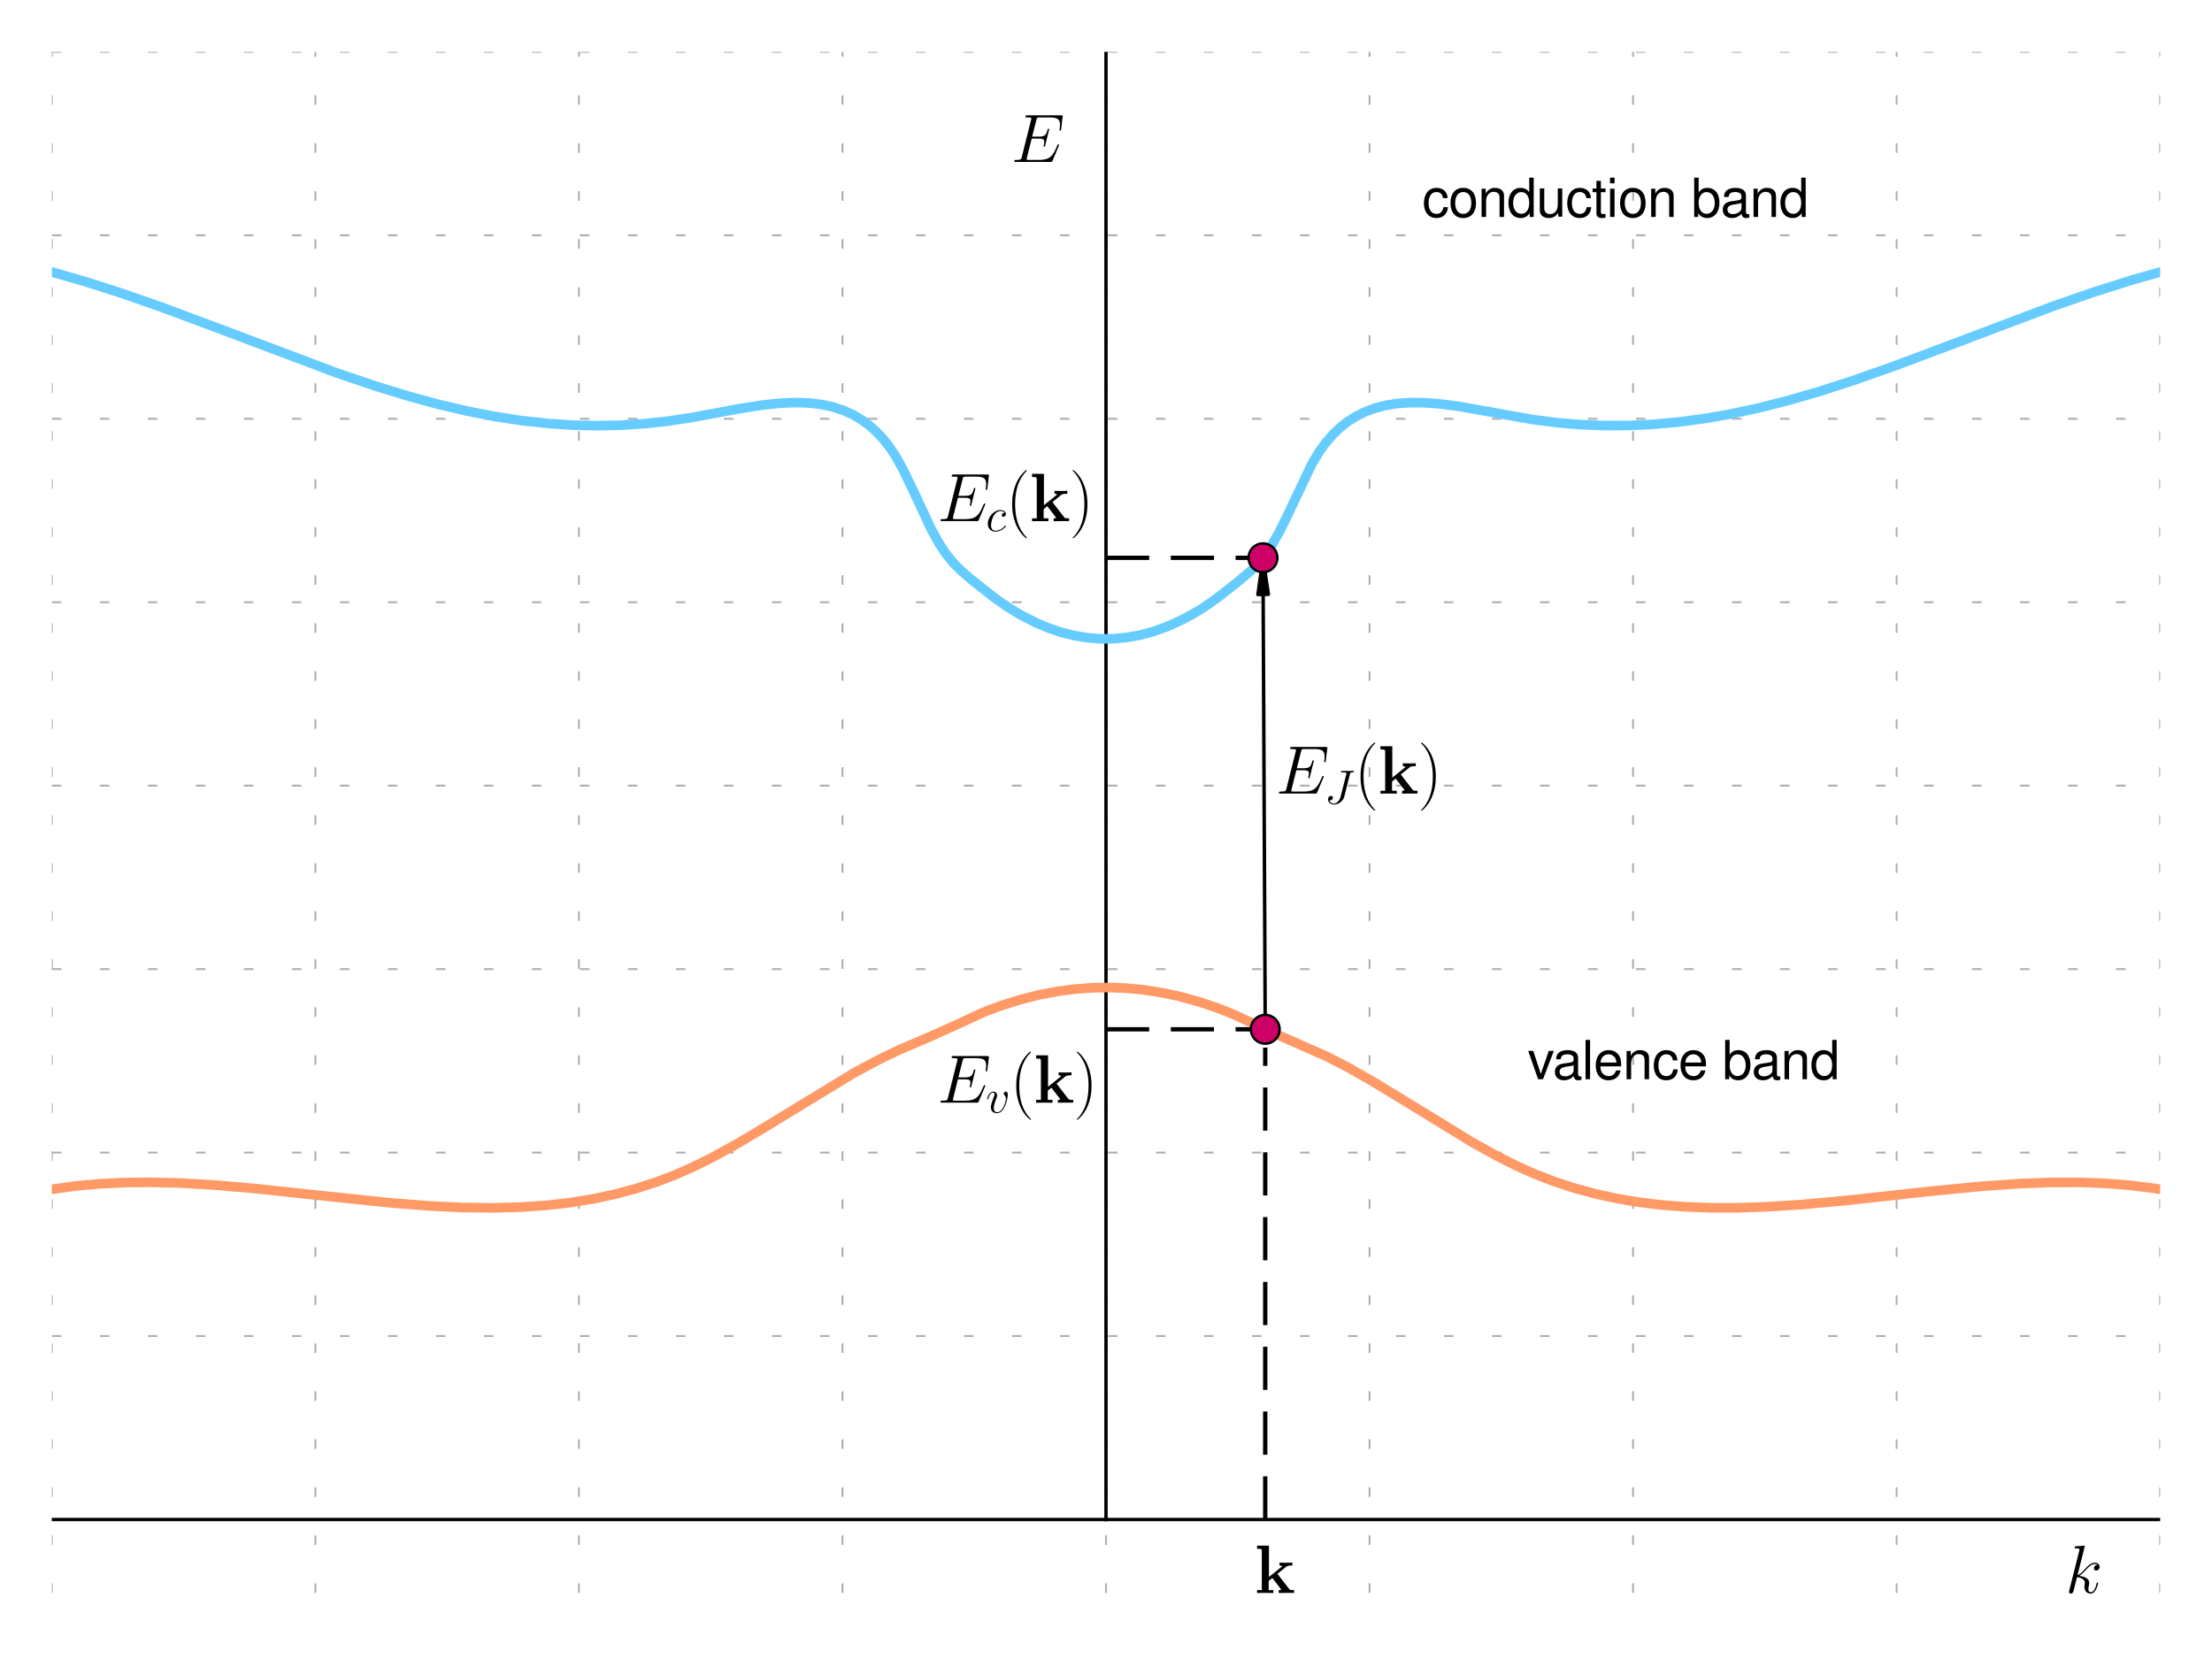 <?xml version="1.0" encoding="utf-8" standalone="no"?>
<!DOCTYPE svg PUBLIC "-//W3C//DTD SVG 1.1//EN"
  "http://www.w3.org/Graphics/SVG/1.1/DTD/svg11.dtd">
<svg xmlns:xlink="http://www.w3.org/1999/xlink" width="460.8pt" height="345.6pt" viewBox="0 0 460.8 345.6" xmlns="http://www.w3.org/2000/svg" version="1.1">
 <defs>
  <style type="text/css">*{stroke-linejoin: round; stroke-linecap: butt}</style>
 </defs>
 <g id="figure_1">
  <g id="patch_1">
   <path d="M 0 345.6 
L 460.8 345.6 
L 460.8 0 
L 0 0 
z
" style="fill: #ffffff"/>
  </g>
  <g id="axes_1">
   <g id="patch_2">
    <path d="M 10.8 331.829 
L 450 331.829 
L 450 10.8 
L 10.8 10.8 
z
" style="fill: #ffffff"/>
   </g>
   <g id="patch_3">
    <path d="M 263.101 116.202 
L 264.236 123.829 
L 263.149 123.845 
L 263.581 214.416 
L 263.559 214.416 
L 263.127 123.845 
L 262.04 123.861 
z
" clip-path="url(#p955e277a02)" style="stroke: #000000; stroke-width: 0.7; stroke-linejoin: miter"/>
   </g>
   <g id="matplotlib.axis_1">
    <g id="xtick_1">
     <g id="line2d_1">
      <path d="M 10.8 331.829 
L 10.8 10.8 
" clip-path="url(#p955e277a02)" style="fill: none; stroke-dasharray: 2,8; stroke-dashoffset: 0; stroke: #b0b0b0; stroke-width: 0.4"/>
     </g>
    </g>
    <g id="xtick_2">
     <g id="line2d_2">
      <path d="M 65.7 331.829 
L 65.7 10.8 
" clip-path="url(#p955e277a02)" style="fill: none; stroke-dasharray: 2,8; stroke-dashoffset: 0; stroke: #b0b0b0; stroke-width: 0.4"/>
     </g>
    </g>
    <g id="xtick_3">
     <g id="line2d_3">
      <path d="M 120.6 331.829 
L 120.6 10.8 
" clip-path="url(#p955e277a02)" style="fill: none; stroke-dasharray: 2,8; stroke-dashoffset: 0; stroke: #b0b0b0; stroke-width: 0.4"/>
     </g>
    </g>
    <g id="xtick_4">
     <g id="line2d_4">
      <path d="M 175.5 331.829 
L 175.5 10.8 
" clip-path="url(#p955e277a02)" style="fill: none; stroke-dasharray: 2,8; stroke-dashoffset: 0; stroke: #b0b0b0; stroke-width: 0.4"/>
     </g>
    </g>
    <g id="xtick_5">
     <g id="line2d_5">
      <path d="M 230.4 331.829 
L 230.4 10.8 
" clip-path="url(#p955e277a02)" style="fill: none; stroke-dasharray: 2,8; stroke-dashoffset: 0; stroke: #b0b0b0; stroke-width: 0.4"/>
     </g>
    </g>
    <g id="xtick_6">
     <g id="line2d_6">
      <path d="M 285.3 331.829 
L 285.3 10.8 
" clip-path="url(#p955e277a02)" style="fill: none; stroke-dasharray: 2,8; stroke-dashoffset: 0; stroke: #b0b0b0; stroke-width: 0.4"/>
     </g>
    </g>
    <g id="xtick_7">
     <g id="line2d_7">
      <path d="M 340.2 331.829 
L 340.2 10.8 
" clip-path="url(#p955e277a02)" style="fill: none; stroke-dasharray: 2,8; stroke-dashoffset: 0; stroke: #b0b0b0; stroke-width: 0.4"/>
     </g>
    </g>
    <g id="xtick_8">
     <g id="line2d_8">
      <path d="M 395.1 331.829 
L 395.1 10.8 
" clip-path="url(#p955e277a02)" style="fill: none; stroke-dasharray: 2,8; stroke-dashoffset: 0; stroke: #b0b0b0; stroke-width: 0.4"/>
     </g>
    </g>
    <g id="xtick_9">
     <g id="line2d_9">
      <path d="M 450 331.829 
L 450 10.8 
" clip-path="url(#p955e277a02)" style="fill: none; stroke-dasharray: 2,8; stroke-dashoffset: 0; stroke: #b0b0b0; stroke-width: 0.4"/>
     </g>
    </g>
   </g>
   <g id="matplotlib.axis_2">
    <g id="ytick_1">
     <g id="line2d_10">
      <path d="M 10.8 316.542 
L 450 316.542 
" clip-path="url(#p955e277a02)" style="fill: none; stroke-dasharray: 2,8; stroke-dashoffset: 0; stroke: #b0b0b0; stroke-width: 0.4"/>
     </g>
    </g>
    <g id="ytick_2">
     <g id="line2d_11">
      <path d="M 10.8 278.324 
L 450 278.324 
" clip-path="url(#p955e277a02)" style="fill: none; stroke-dasharray: 2,8; stroke-dashoffset: 0; stroke: #b0b0b0; stroke-width: 0.4"/>
     </g>
    </g>
    <g id="ytick_3">
     <g id="line2d_12">
      <path d="M 10.8 240.107 
L 450 240.107 
" clip-path="url(#p955e277a02)" style="fill: none; stroke-dasharray: 2,8; stroke-dashoffset: 0; stroke: #b0b0b0; stroke-width: 0.4"/>
     </g>
    </g>
    <g id="ytick_4">
     <g id="line2d_13">
      <path d="M 10.8 201.889 
L 450 201.889 
" clip-path="url(#p955e277a02)" style="fill: none; stroke-dasharray: 2,8; stroke-dashoffset: 0; stroke: #b0b0b0; stroke-width: 0.4"/>
     </g>
    </g>
    <g id="ytick_5">
     <g id="line2d_14">
      <path d="M 10.8 163.671 
L 450 163.671 
" clip-path="url(#p955e277a02)" style="fill: none; stroke-dasharray: 2,8; stroke-dashoffset: 0; stroke: #b0b0b0; stroke-width: 0.4"/>
     </g>
    </g>
    <g id="ytick_6">
     <g id="line2d_15">
      <path d="M 10.8 125.453 
L 450 125.453 
" clip-path="url(#p955e277a02)" style="fill: none; stroke-dasharray: 2,8; stroke-dashoffset: 0; stroke: #b0b0b0; stroke-width: 0.4"/>
     </g>
    </g>
    <g id="ytick_7">
     <g id="line2d_16">
      <path d="M 10.8 87.236 
L 450 87.236 
" clip-path="url(#p955e277a02)" style="fill: none; stroke-dasharray: 2,8; stroke-dashoffset: 0; stroke: #b0b0b0; stroke-width: 0.4"/>
     </g>
    </g>
    <g id="ytick_8">
     <g id="line2d_17">
      <path d="M 10.8 49.018 
L 450 49.018 
" clip-path="url(#p955e277a02)" style="fill: none; stroke-dasharray: 2,8; stroke-dashoffset: 0; stroke: #b0b0b0; stroke-width: 0.4"/>
     </g>
    </g>
    <g id="ytick_9">
     <g id="line2d_18">
      <path d="M 10.8 10.8 
L 450 10.8 
" clip-path="url(#p955e277a02)" style="fill: none; stroke-dasharray: 2,8; stroke-dashoffset: 0; stroke: #b0b0b0; stroke-width: 0.4"/>
     </g>
    </g>
   </g>
   <g id="line2d_19">
    <path d="M 10.8 316.542 
L 450 316.542 
" clip-path="url(#p955e277a02)" style="fill: none; stroke: #000000; stroke-width: 0.7; stroke-linecap: square"/>
   </g>
   <g id="line2d_20">
    <path d="M 230.4 316.542 
L 230.4 -1 
" clip-path="url(#p955e277a02)" style="fill: none; stroke: #000000; stroke-width: 0.7; stroke-linecap: square"/>
   </g>
   <g id="line2d_21">
    <path d="M 230.4 214.416 
L 263.57 214.416 
" clip-path="url(#p955e277a02)" style="fill: none; stroke-dasharray: 9,4.5; stroke-dashoffset: 0; stroke: #000000; stroke-width: 0.9"/>
   </g>
   <g id="line2d_22">
    <path d="M 10.8 247.75 
L 15.623 247.078 
L 20.472 246.625 
L 25.788 246.355 
L 31.576 246.295 
L 37.838 246.461 
L 45.024 246.888 
L 53.589 247.637 
L 66.702 249.048 
L 81.631 250.603 
L 89.756 251.231 
L 96.507 251.547 
L 102.787 251.623 
L 108.594 251.462 
L 113.931 251.086 
L 118.801 250.525 
L 123.647 249.734 
L 128.029 248.798 
L 132.388 247.638 
L 136.721 246.239 
L 140.598 244.762 
L 144.452 243.067 
L 148.708 240.945 
L 153.79 238.135 
L 160.116 234.348 
L 177.855 223.543 
L 182.977 220.787 
L 187.278 218.724 
L 193.772 215.94 
L 198.521 213.809 
L 204.984 210.822 
L 208.473 209.521 
L 212.422 208.275 
L 216.392 207.265 
L 220.381 206.506 
L 223.938 206.041 
L 227.502 205.777 
L 231.069 205.714 
L 234.635 205.853 
L 238.197 206.192 
L 242.194 206.813 
L 245.734 207.574 
L 249.697 208.666 
L 253.639 209.985 
L 257.115 211.372 
L 261.419 213.397 
L 266.162 215.569 
L 276.536 220.143 
L 280.816 222.363 
L 285.917 225.259 
L 292.679 229.369 
L 306.588 237.891 
L 311.667 240.721 
L 315.921 242.866 
L 319.772 244.585 
L 323.647 246.086 
L 327.977 247.51 
L 332.334 248.692 
L 336.714 249.65 
L 341.116 250.399 
L 345.982 251 
L 350.87 251.39 
L 356.224 251.599 
L 362.047 251.601 
L 368.341 251.383 
L 375.555 250.91 
L 384.595 250.078 
L 401.789 248.199 
L 412.624 247.139 
L 420.72 246.57 
L 427.437 246.319 
L 433.234 246.312 
L 438.559 246.511 
L 443.857 246.934 
L 448.687 247.544 
L 450 247.75 
L 450 247.75 
" clip-path="url(#p955e277a02)" style="fill: none; stroke: #ff9966; stroke-width: 2; stroke-linecap: square"/>
   </g>
   <g id="line2d_23">
    <defs>
     <path id="m28063c0864" d="M 0 3 
C 0.796 3 1.559 2.684 2.121 2.121 
C 2.684 1.559 3 0.796 3 0 
C 3 -0.796 2.684 -1.559 2.121 -2.121 
C 1.559 -2.684 0.796 -3 0 -3 
C -0.796 -3 -1.559 -2.684 -2.121 -2.121 
C -2.684 -1.559 -3 -0.796 -3 0 
C -3 0.796 -2.684 1.559 -2.121 2.121 
C -1.559 2.684 -0.796 3 0 3 
z
" style="stroke: #000000; stroke-width: 0.5"/>
    </defs>
    <g clip-path="url(#p955e277a02)">
     <use xlink:href="#m28063c0864" x="263.57" y="214.416" style="fill: #cc0066; stroke: #000000; stroke-width: 0.5"/>
    </g>
   </g>
   <g id="line2d_24">
    <path d="M 230.4 116.202 
L 263.101 116.202 
" clip-path="url(#p955e277a02)" style="fill: none; stroke-dasharray: 9,4.5; stroke-dashoffset: 0; stroke: #000000; stroke-width: 0.9"/>
   </g>
   <g id="line2d_25">
    <path d="M 10.8 56.661 
L 17.764 58.664 
L 25.07 60.999 
L 33.61 63.974 
L 44.232 67.929 
L 69.95 77.611 
L 78.231 80.424 
L 85.246 82.575 
L 91.43 84.255 
L 97.223 85.616 
L 103.075 86.759 
L 108.538 87.599 
L 114.07 88.212 
L 119.206 88.557 
L 124.412 88.678 
L 129.21 88.581 
L 134.076 88.275 
L 139.014 87.749 
L 144.028 86.991 
L 153.678 85.198 
L 158.719 84.393 
L 162.685 83.976 
L 166.08 83.854 
L 168.92 83.978 
L 171.228 84.272 
L 173.475 84.764 
L 175.654 85.475 
L 177.758 86.427 
L 179.382 87.378 
L 180.951 88.51 
L 182.46 89.832 
L 183.906 91.358 
L 185.285 93.098 
L 186.594 95.064 
L 188.135 97.828 
L 190.183 102.092 
L 194.003 110.259 
L 195.6 113.151 
L 196.973 115.246 
L 198.451 117.092 
L 200.022 118.709 
L 202.072 120.507 
L 207.083 124.459 
L 210.047 126.543 
L 212.64 128.106 
L 215.713 129.677 
L 218.379 130.806 
L 221.071 131.718 
L 223.786 132.404 
L 226.516 132.858 
L 229.257 133.076 
L 232 133.056 
L 234.739 132.798 
L 237.468 132.305 
L 240.179 131.581 
L 242.867 130.632 
L 245.528 129.469 
L 248.16 128.106 
L 250.753 126.543 
L 253.297 124.773 
L 257.475 121.517 
L 260.374 119.084 
L 261.964 117.515 
L 263.467 115.732 
L 264.865 113.695 
L 266.487 110.857 
L 268.302 107.169 
L 273.271 96.686 
L 274.852 94.052 
L 276.196 92.2 
L 277.609 90.569 
L 279.087 89.146 
L 280.626 87.921 
L 282.223 86.881 
L 284.295 85.826 
L 286.445 85.021 
L 288.666 84.444 
L 290.95 84.074 
L 293.765 83.87 
L 296.65 83.892 
L 300.088 84.153 
L 304.089 84.686 
L 310.171 85.764 
L 319.289 87.399 
L 324.265 88.04 
L 329.166 88.455 
L 333.997 88.655 
L 339.237 88.64 
L 344.404 88.395 
L 349.505 87.935 
L 355.001 87.206 
L 360.434 86.26 
L 366.258 85.013 
L 372.469 83.441 
L 379.068 81.528 
L 386.06 79.269 
L 394.328 76.36 
L 405.635 72.119 
L 427.636 63.814 
L 436.183 60.848 
L 443.958 58.386 
L 450 56.661 
L 450 56.661 
" clip-path="url(#p955e277a02)" style="fill: none; stroke: #66ccff; stroke-width: 2; stroke-linecap: square"/>
   </g>
   <g id="line2d_26">
    <g clip-path="url(#p955e277a02)">
     <use xlink:href="#m28063c0864" x="263.101" y="116.202" style="fill: #cc0066; stroke: #000000; stroke-width: 0.5"/>
    </g>
   </g>
   <g id="line2d_27">
    <path d="M 263.57 316.542 
L 263.57 218.238 
" clip-path="url(#p955e277a02)" style="fill: none; stroke-dasharray: 9,4.5; stroke-dashoffset: 0; stroke: #000000; stroke-width: 0.9"/>
   </g>
   <g id="patch_4">
    <path d="M 10.8 331.829 
L 10.8 10.8 
" style="fill: none"/>
   </g>
   <g id="patch_5">
    <path d="M 450 331.829 
L 450 10.8 
" style="fill: none"/>
   </g>
   <g id="patch_6">
    <path d="M 10.8 331.829 
L 450 331.829 
" style="fill: none"/>
   </g>
   <g id="patch_7">
    <path d="M 10.8 10.8 
L 450 10.8 
" style="fill: none"/>
   </g>
   <g id="text_1">
    <!-- $E_v(\mathbf k)$ -->
    <g transform="translate(195.264 229.703) scale(0.14 -0.14)">
     <defs>
      <path id="CMMI12-45" d="M 4448 1489 
C 4454 1508 4474 1554 4474 1579 
C 4474 1611 4448 1643 4410 1643 
C 4384 1643 4371 1637 4352 1617 
C 4339 1611 4339 1598 4282 1469 
C 3904 570 3629 185 2605 185 
L 1670 185 
C 1581 185 1568 185 1530 192 
C 1459 198 1453 211 1453 262 
C 1453 307 1466 345 1478 403 
L 1920 2176 
L 2554 2176 
C 3053 2176 3091 2066 3091 1874 
C 3091 1810 3091 1752 3046 1560 
C 3034 1534 3027 1508 3027 1489 
C 3027 1444 3059 1425 3098 1425 
C 3155 1425 3162 1469 3187 1559 
L 3552 3042 
C 3552 3073 3526 3105 3488 3105 
C 3430 3105 3424 3080 3398 2990 
C 3270 2501 3142 2361 2573 2361 
L 1965 2361 
L 2362 3930 
C 2419 4154 2432 4154 2694 4154 
L 3610 4154 
C 4397 4154 4557 3943 4557 3458 
C 4557 3451 4557 3273 4531 3062 
C 4525 3036 4518 2998 4518 2985 
C 4518 2934 4550 2915 4589 2915 
C 4634 2915 4659 2941 4672 3055 
L 4806 4174 
C 4806 4195 4819 4263 4819 4277 
C 4819 4352 4762 4352 4646 4352 
L 1523 4352 
C 1402 4352 1338 4352 1338 4229 
C 1338 4154 1382 4154 1491 4154 
C 1888 4154 1888 4114 1888 4052 
C 1888 4020 1882 3994 1862 3924 
L 998 473 
C 941 249 928 185 480 185 
C 358 185 294 185 294 70 
C 294 0 333 0 461 0 
L 3674 0 
C 3814 0 3821 6 3866 110 
L 4448 1489 
z
" transform="scale(0.016)"/>
      <path id="CMMI12-76" d="M 2925 2389 
C 2925 2791 2720 2816 2669 2816 
C 2515 2816 2374 2663 2374 2535 
C 2374 2459 2419 2414 2445 2389 
C 2509 2331 2675 2159 2675 1827 
C 2675 1558 2291 64 1523 64 
C 1133 64 1056 390 1056 626 
C 1056 945 1203 1392 1376 1852 
C 1478 2114 1504 2178 1504 2305 
C 1504 2574 1312 2816 998 2816 
C 410 2816 173 1890 173 1839 
C 173 1814 198 1782 243 1782 
C 301 1782 307 1807 333 1897 
C 486 2446 736 2689 979 2689 
C 1037 2689 1146 2689 1146 2478 
C 1146 2312 1075 2127 979 1884 
C 672 1067 672 869 672 715 
C 672 575 691 313 890 134 
C 1120 -64 1440 -64 1498 -64 
C 2560 -64 2925 2024 2925 2389 
z
" transform="scale(0.016)"/>
      <path id="CMR17-28" d="M 1958 -1561 
C 1958 -1555 1958 -1542 1939 -1523 
C 1645 -1224 858 -407 858 1581 
C 858 3569 1632 4379 1946 4697 
C 1946 4704 1958 4717 1958 4736 
C 1958 4755 1939 4768 1914 4768 
C 1843 4768 1299 4296 986 3594 
C 666 2887 576 2199 576 1588 
C 576 1128 621 351 1005 -471 
C 1312 -1135 1837 -1600 1914 -1600 
C 1946 -1600 1958 -1587 1958 -1561 
z
" transform="scale(0.016)"/>
      <path id="CMBX12-6b" d="M 2125 1780 
L 2931 2434 
C 3008 2498 3078 2556 3520 2556 
L 3520 2829 
C 3354 2816 3226 2816 2989 2816 
C 2822 2816 2464 2816 2317 2829 
L 2317 2556 
C 2394 2556 2547 2537 2547 2485 
C 2547 2459 2509 2434 2496 2421 
L 1331 1485 
L 1331 4416 
L 224 4416 
L 224 4117 
C 621 4117 666 4117 666 3865 
L 666 260 
L 224 260 
L 224 -13 
C 371 0 813 0 986 0 
C 1158 0 1600 0 1747 -13 
L 1747 260 
L 1306 260 
L 1306 1119 
C 1408 1197 1504 1279 1645 1395 
L 2419 395 
C 2464 344 2464 331 2464 325 
C 2464 260 2336 260 2246 260 
L 2246 -13 
C 2400 0 2822 0 2995 0 
C 3322 0 3411 0 3680 0 
L 3680 260 
C 3578 260 3450 260 3379 267 
C 3290 286 3264 305 3194 395 
L 2125 1780 
z
" transform="scale(0.016)"/>
      <path id="CMR17-29" d="M 1683 1581 
C 1683 2040 1638 2817 1254 3639 
C 947 4303 422 4768 346 4768 
C 326 4768 301 4761 301 4729 
C 301 4717 307 4710 314 4697 
C 621 4378 1402 3568 1402 1584 
C 1402 -407 627 -1217 314 -1537 
C 307 -1549 301 -1556 301 -1568 
C 301 -1600 326 -1600 346 -1600 
C 416 -1600 960 -1128 1274 -426 
C 1594 281 1683 969 1683 1581 
z
" transform="scale(0.016)"/>
     </defs>
     <use xlink:href="#CMMI12-45" transform="scale(0.996)"/>
     <use xlink:href="#CMMI12-76" transform="translate(72.211 -14.944) scale(0.697)"/>
     <use xlink:href="#CMR17-28" transform="translate(108.224 0) scale(0.996)"/>
     <use xlink:href="#CMBX12-6b" transform="translate(143.505 0) scale(0.996)"/>
     <use xlink:href="#CMR17-29" transform="translate(202.658 0) scale(0.996)"/>
    </g>
   </g>
   <g id="text_2">
    <!-- $E_c(\mathbf k)$ -->
    <g transform="translate(195.264 108.558) scale(0.14 -0.14)">
     <defs>
      <path id="CMMI12-63" d="M 2502 2431 
C 2381 2431 2323 2431 2234 2355 
C 2195 2323 2125 2227 2125 2125 
C 2125 1997 2221 1920 2342 1920 
C 2496 1920 2669 2044 2669 2292 
C 2669 2588 2374 2816 1933 2816 
C 1094 2816 256 1903 256 996 
C 256 441 602 -64 1254 -64 
C 2125 -64 2675 622 2675 706 
C 2675 744 2637 776 2611 776 
C 2592 776 2586 770 2528 713 
C 2118 162 1510 64 1267 64 
C 826 64 685 446 685 764 
C 685 988 794 1605 1024 2039 
C 1190 2338 1536 2682 1939 2682 
C 2022 2682 2374 2682 2502 2431 
z
" transform="scale(0.016)"/>
     </defs>
     <use xlink:href="#CMMI12-45" transform="scale(0.996)"/>
     <use xlink:href="#CMMI12-63" transform="translate(72.211 -14.944) scale(0.697)"/>
     <use xlink:href="#CMR17-28" transform="translate(102.097 0) scale(0.996)"/>
     <use xlink:href="#CMBX12-6b" transform="translate(137.378 0) scale(0.996)"/>
     <use xlink:href="#CMR17-29" transform="translate(196.531 0) scale(0.996)"/>
    </g>
   </g>
   <g id="text_3">
    <!-- $k$ -->
    <g transform="translate(430.236 331.829) scale(0.14 -0.14)">
     <defs>
      <path id="CMMI12-6b" d="M 1798 4257 
C 1805 4283 1818 4321 1818 4352 
C 1818 4416 1754 4416 1741 4416 
C 1734 4416 1504 4393 1389 4377 
C 1280 4377 1184 4358 1069 4358 
C 915 4345 870 4339 870 4224 
C 870 4160 934 4160 998 4160 
C 1325 4160 1325 4103 1325 4040 
C 1325 4015 1325 4002 1293 3888 
L 378 248 
C 352 152 352 140 352 101 
C 352 -38 461 -64 525 -64 
C 704 -64 742 77 794 275 
L 1094 1469 
C 1555 1418 1830 1226 1830 920 
C 1830 881 1830 856 1811 760 
C 1786 664 1786 588 1786 556 
C 1786 185 2029 -64 2355 -64 
C 2650 -64 2803 204 2854 294 
C 2989 530 3072 888 3072 913 
C 3072 945 3046 971 3008 971 
C 2950 971 2944 945 2918 843 
C 2829 511 2694 64 2368 64 
C 2240 64 2157 128 2157 370 
C 2157 492 2182 632 2208 728 
C 2234 843 2234 849 2234 926 
C 2234 1303 1894 1514 1306 1590 
C 1536 1731 1766 1980 1856 2076 
C 2221 2484 2470 2689 2765 2689 
C 2912 2689 2950 2650 2995 2612 
C 2758 2586 2669 2420 2669 2293 
C 2669 2139 2790 2088 2880 2088 
C 3053 2088 3206 2235 3206 2440 
C 3206 2625 3059 2816 2771 2816 
C 2419 2816 2131 2567 1677 2056 
C 1613 1980 1376 1737 1139 1648 
L 1798 4257 
z
" transform="scale(0.016)"/>
     </defs>
     <use xlink:href="#CMMI12-6b" transform="scale(0.996)"/>
    </g>
   </g>
   <g id="text_4">
    <!-- $E$ -->
    <g transform="translate(210.636 33.731) scale(0.14 -0.14)">
     <use xlink:href="#CMMI12-45" transform="scale(0.996)"/>
    </g>
   </g>
   <g id="text_5">
    <!-- $\text{conduction band}$ -->
    <g transform="translate(296.28 45.196) scale(0.11 -0.11)">
     <defs>
      <path id="NimbusSanL-Regu-63" d="M 3014 2236 
C 2989 2562 2918 2773 2790 2958 
C 2560 3271 2157 3456 1690 3456 
C 787 3456 198 2742 198 1632 
C 198 554 774 -128 1683 -128 
C 2483 -128 2989 350 3053 1167 
L 2515 1167 
C 2426 632 2150 365 1696 365 
C 1107 365 755 843 755 1632 
C 755 2466 1101 2962 1683 2962 
C 2131 2962 2413 2701 2477 2236 
L 3014 2236 
z
" transform="scale(0.016)"/>
      <path id="NimbusSanL-Regu-6f" d="M 1741 3456 
C 800 3456 230 2786 230 1663 
C 230 541 794 -128 1747 -128 
C 2688 -128 3264 541 3264 1638 
C 3264 2792 2707 3456 1741 3456 
z
M 1747 2962 
C 2349 2962 2707 2472 2707 1645 
C 2707 861 2336 365 1747 365 
C 1152 365 787 855 787 1663 
C 787 2466 1152 2962 1747 2962 
z
" transform="scale(0.016)"/>
      <path id="NimbusSanL-Regu-6e" d="M 448 3359 
L 448 0 
L 986 0 
L 986 1853 
C 986 2539 1344 2988 1894 2988 
C 2317 2988 2586 2731 2586 2327 
L 2586 0 
L 3117 0 
L 3117 2539 
C 3117 3097 2701 3456 2054 3456 
C 1555 3456 1235 3263 941 2796 
L 941 3359 
L 448 3359 
z
" transform="scale(0.016)"/>
      <path id="NimbusSanL-Regu-64" d="M 3168 4672 
L 2637 4672 
L 2637 2937 
C 2413 3276 2054 3456 1606 3456 
C 736 3456 166 2761 166 1695 
C 166 566 723 -128 1626 -128 
C 2086 -128 2406 45 2694 461 
L 2694 -2 
L 3168 -2 
L 3168 4672 
z
M 1696 2956 
C 2272 2956 2637 2447 2637 1651 
C 2637 881 2266 372 1702 372 
C 1114 372 723 887 723 1664 
C 723 2440 1114 2956 1696 2956 
z
" transform="scale(0.016)"/>
      <path id="NimbusSanL-Regu-75" d="M 3085 33 
L 3085 3392 
L 2554 3392 
L 2554 1479 
C 2554 790 2195 340 1638 340 
C 1216 340 947 597 947 1003 
L 947 3392 
L 416 3392 
L 416 792 
C 416 232 832 -128 1485 -128 
C 1978 -128 2291 45 2605 488 
L 2605 33 
L 3085 33 
z
" transform="scale(0.016)"/>
      <path id="NimbusSanL-Regu-74" d="M 1626 3380 
L 1075 3380 
L 1075 4288 
L 544 4288 
L 544 3380 
L 90 3380 
L 90 2944 
L 544 2944 
L 544 404 
C 544 64 774 -128 1190 -128 
C 1318 -128 1446 -116 1626 -83 
L 1626 366 
C 1555 346 1472 340 1370 340 
C 1139 340 1075 404 1075 641 
L 1075 2944 
L 1626 2944 
L 1626 3380 
z
" transform="scale(0.016)"/>
      <path id="NimbusSanL-Regu-69" d="M 960 3359 
L 429 3359 
L 429 0 
L 960 0 
L 960 3359 
z
M 960 4672 
L 422 4672 
L 422 3999 
L 960 3999 
L 960 4672 
z
" transform="scale(0.016)"/>
      <path id="NimbusSanL-Regu-62" d="M 346 4672 
L 346 -2 
L 826 -2 
L 826 448 
C 1082 57 1421 -128 1888 -128 
C 2771 -128 3347 592 3347 1702 
C 3347 2786 2797 3456 1914 3456 
C 1453 3456 1126 3282 877 2905 
L 877 4672 
L 346 4672 
z
M 1811 2956 
C 2406 2956 2790 2440 2790 1645 
C 2790 887 2394 372 1811 372 
C 1248 372 877 881 877 1664 
C 877 2447 1248 2956 1811 2956 
z
" transform="scale(0.016)"/>
      <path id="NimbusSanL-Regu-61" d="M 3424 333 
C 3366 320 3341 320 3309 320 
C 3123 320 3021 415 3021 581 
L 3021 2545 
C 3021 3137 2586 3456 1760 3456 
C 1274 3456 870 3316 646 3066 
C 493 2893 429 2702 416 2370 
L 954 2370 
C 998 2777 1242 2962 1741 2962 
C 2221 2962 2490 2783 2490 2465 
L 2490 2325 
C 2490 2101 2355 2006 1933 1955 
C 1178 1860 1062 1834 858 1751 
C 467 1592 269 1292 269 859 
C 269 254 691 -128 1370 -128 
C 1792 -128 2131 19 2509 365 
C 2547 25 2714 -128 3059 -128 
C 3168 -128 3251 -116 3424 -70 
L 3424 333 
z
M 2490 1072 
C 2490 893 2438 785 2278 639 
C 2061 441 1798 340 1485 340 
C 1069 340 826 537 826 874 
C 826 1225 1062 1403 1632 1486 
C 2195 1562 2310 1588 2490 1670 
L 2490 1072 
z
" transform="scale(0.016)"/>
     </defs>
     <use xlink:href="#NimbusSanL-Regu-63" transform="scale(0.996)"/>
     <use xlink:href="#NimbusSanL-Regu-6f" transform="translate(49.813 0) scale(0.996)"/>
     <use xlink:href="#NimbusSanL-Regu-6e" transform="translate(105.205 0) scale(0.996)"/>
     <use xlink:href="#NimbusSanL-Regu-64" transform="translate(160.597 0) scale(0.996)"/>
     <use xlink:href="#NimbusSanL-Regu-75" transform="translate(215.988 0) scale(0.996)"/>
     <use xlink:href="#NimbusSanL-Regu-63" transform="translate(271.38 0) scale(0.996)"/>
     <use xlink:href="#NimbusSanL-Regu-74" transform="translate(321.193 0) scale(0.996)"/>
     <use xlink:href="#NimbusSanL-Regu-69" transform="translate(348.888 0) scale(0.996)"/>
     <use xlink:href="#NimbusSanL-Regu-6f" transform="translate(371.005 0) scale(0.996)"/>
     <use xlink:href="#NimbusSanL-Regu-6e" transform="translate(426.397 0) scale(0.996)"/>
     <use xlink:href="#NimbusSanL-Regu-62" transform="translate(509.484 0) scale(0.996)"/>
     <use xlink:href="#NimbusSanL-Regu-61" transform="translate(564.875 0) scale(0.996)"/>
     <use xlink:href="#NimbusSanL-Regu-6e" transform="translate(620.267 0) scale(0.996)"/>
     <use xlink:href="#NimbusSanL-Regu-64" transform="translate(675.659 0) scale(0.996)"/>
    </g>
   </g>
   <g id="text_6">
    <!-- $\text{valence band}$ -->
    <g transform="translate(318.24 224.819) scale(0.11 -0.11)">
     <defs>
      <path id="NimbusSanL-Regu-76" d="M 1824 0 
L 3110 3360 
L 2509 3360 
L 1562 635 
L 666 3360 
L 64 3360 
L 1242 0 
L 1824 0 
z
" transform="scale(0.016)"/>
      <path id="NimbusSanL-Regu-6c" d="M 973 4672 
L 435 4672 
L 435 -2 
L 973 -2 
L 973 4672 
z
" transform="scale(0.016)"/>
      <path id="NimbusSanL-Regu-65" d="M 3283 1529 
C 3283 2034 3245 2338 3149 2584 
C 2931 3127 2419 3456 1792 3456 
C 858 3456 256 2742 256 1645 
C 256 547 838 -128 1779 -128 
C 2547 -128 3078 310 3213 1044 
L 2675 1044 
C 2528 598 2227 365 1798 365 
C 1459 365 1171 520 992 805 
C 864 998 819 1193 813 1529 
L 3283 1529 
z
M 826 1984 
C 870 2577 1248 2962 1786 2962 
C 2310 2962 2714 2530 2714 1984 
C 2714 1984 2714 1984 2707 1984 
L 826 1984 
z
" transform="scale(0.016)"/>
     </defs>
     <use xlink:href="#NimbusSanL-Regu-76" transform="scale(0.996)"/>
     <use xlink:href="#NimbusSanL-Regu-61" transform="translate(47.323 0) scale(0.996)"/>
     <use xlink:href="#NimbusSanL-Regu-6c" transform="translate(102.714 0) scale(0.996)"/>
     <use xlink:href="#NimbusSanL-Regu-65" transform="translate(124.831 0) scale(0.996)"/>
     <use xlink:href="#NimbusSanL-Regu-6e" transform="translate(180.223 0) scale(0.996)"/>
     <use xlink:href="#NimbusSanL-Regu-63" transform="translate(235.614 0) scale(0.996)"/>
     <use xlink:href="#NimbusSanL-Regu-65" transform="translate(285.428 0) scale(0.996)"/>
     <use xlink:href="#NimbusSanL-Regu-62" transform="translate(368.514 0) scale(0.996)"/>
     <use xlink:href="#NimbusSanL-Regu-61" transform="translate(423.906 0) scale(0.996)"/>
     <use xlink:href="#NimbusSanL-Regu-6e" transform="translate(479.298 0) scale(0.996)"/>
     <use xlink:href="#NimbusSanL-Regu-64" transform="translate(534.689 0) scale(0.996)"/>
    </g>
   </g>
   <g id="text_7">
    <!-- $\mathbf k$ -->
    <g transform="translate(261.374 331.829) scale(0.14 -0.14)">
     <use xlink:href="#CMBX12-6b" transform="scale(0.996)"/>
    </g>
   </g>
   <g id="text_8">
    <!-- $E_J(\mathbf k)$ -->
    <g transform="translate(265.766 165.309) scale(0.14 -0.14)">
     <defs>
      <path id="CMMI12-4a" d="M 3418 3912 
C 3469 4103 3482 4167 3795 4167 
C 3898 4167 3962 4167 3962 4282 
C 3962 4352 3904 4352 3878 4352 
C 3770 4352 3648 4352 3533 4352 
L 3181 4352 
C 2912 4352 2630 4352 2362 4352 
C 2304 4352 2227 4352 2227 4237 
C 2227 4173 2278 4173 2278 4167 
L 2438 4167 
C 2950 4167 2950 4116 2950 4020 
C 2950 4013 2950 3969 2925 3868 
L 2189 960 
C 2022 312 1594 0 1286 0 
C 1069 0 762 100 685 431 
C 710 424 742 418 768 418 
C 979 418 1146 603 1146 788 
C 1146 890 1082 1024 890 1024 
C 774 1024 506 961 506 549 
C 506 151 838 -128 1299 -128 
C 1882 -128 2509 311 2662 915 
L 3418 3912 
z
" transform="scale(0.016)"/>
     </defs>
     <use xlink:href="#CMMI12-45" transform="scale(0.996)"/>
     <use xlink:href="#CMMI12-4a" transform="translate(72.211 -14.944) scale(0.697)"/>
     <use xlink:href="#CMR17-28" transform="translate(116.909 0) scale(0.996)"/>
     <use xlink:href="#CMBX12-6b" transform="translate(152.19 0) scale(0.996)"/>
     <use xlink:href="#CMR17-29" transform="translate(211.343 0) scale(0.996)"/>
    </g>
   </g>
  </g>
 </g>
 <defs>
  <clipPath id="p955e277a02">
   <rect x="10.8" y="10.8" width="439.2" height="321.029"/>
  </clipPath>
 </defs>
</svg>
